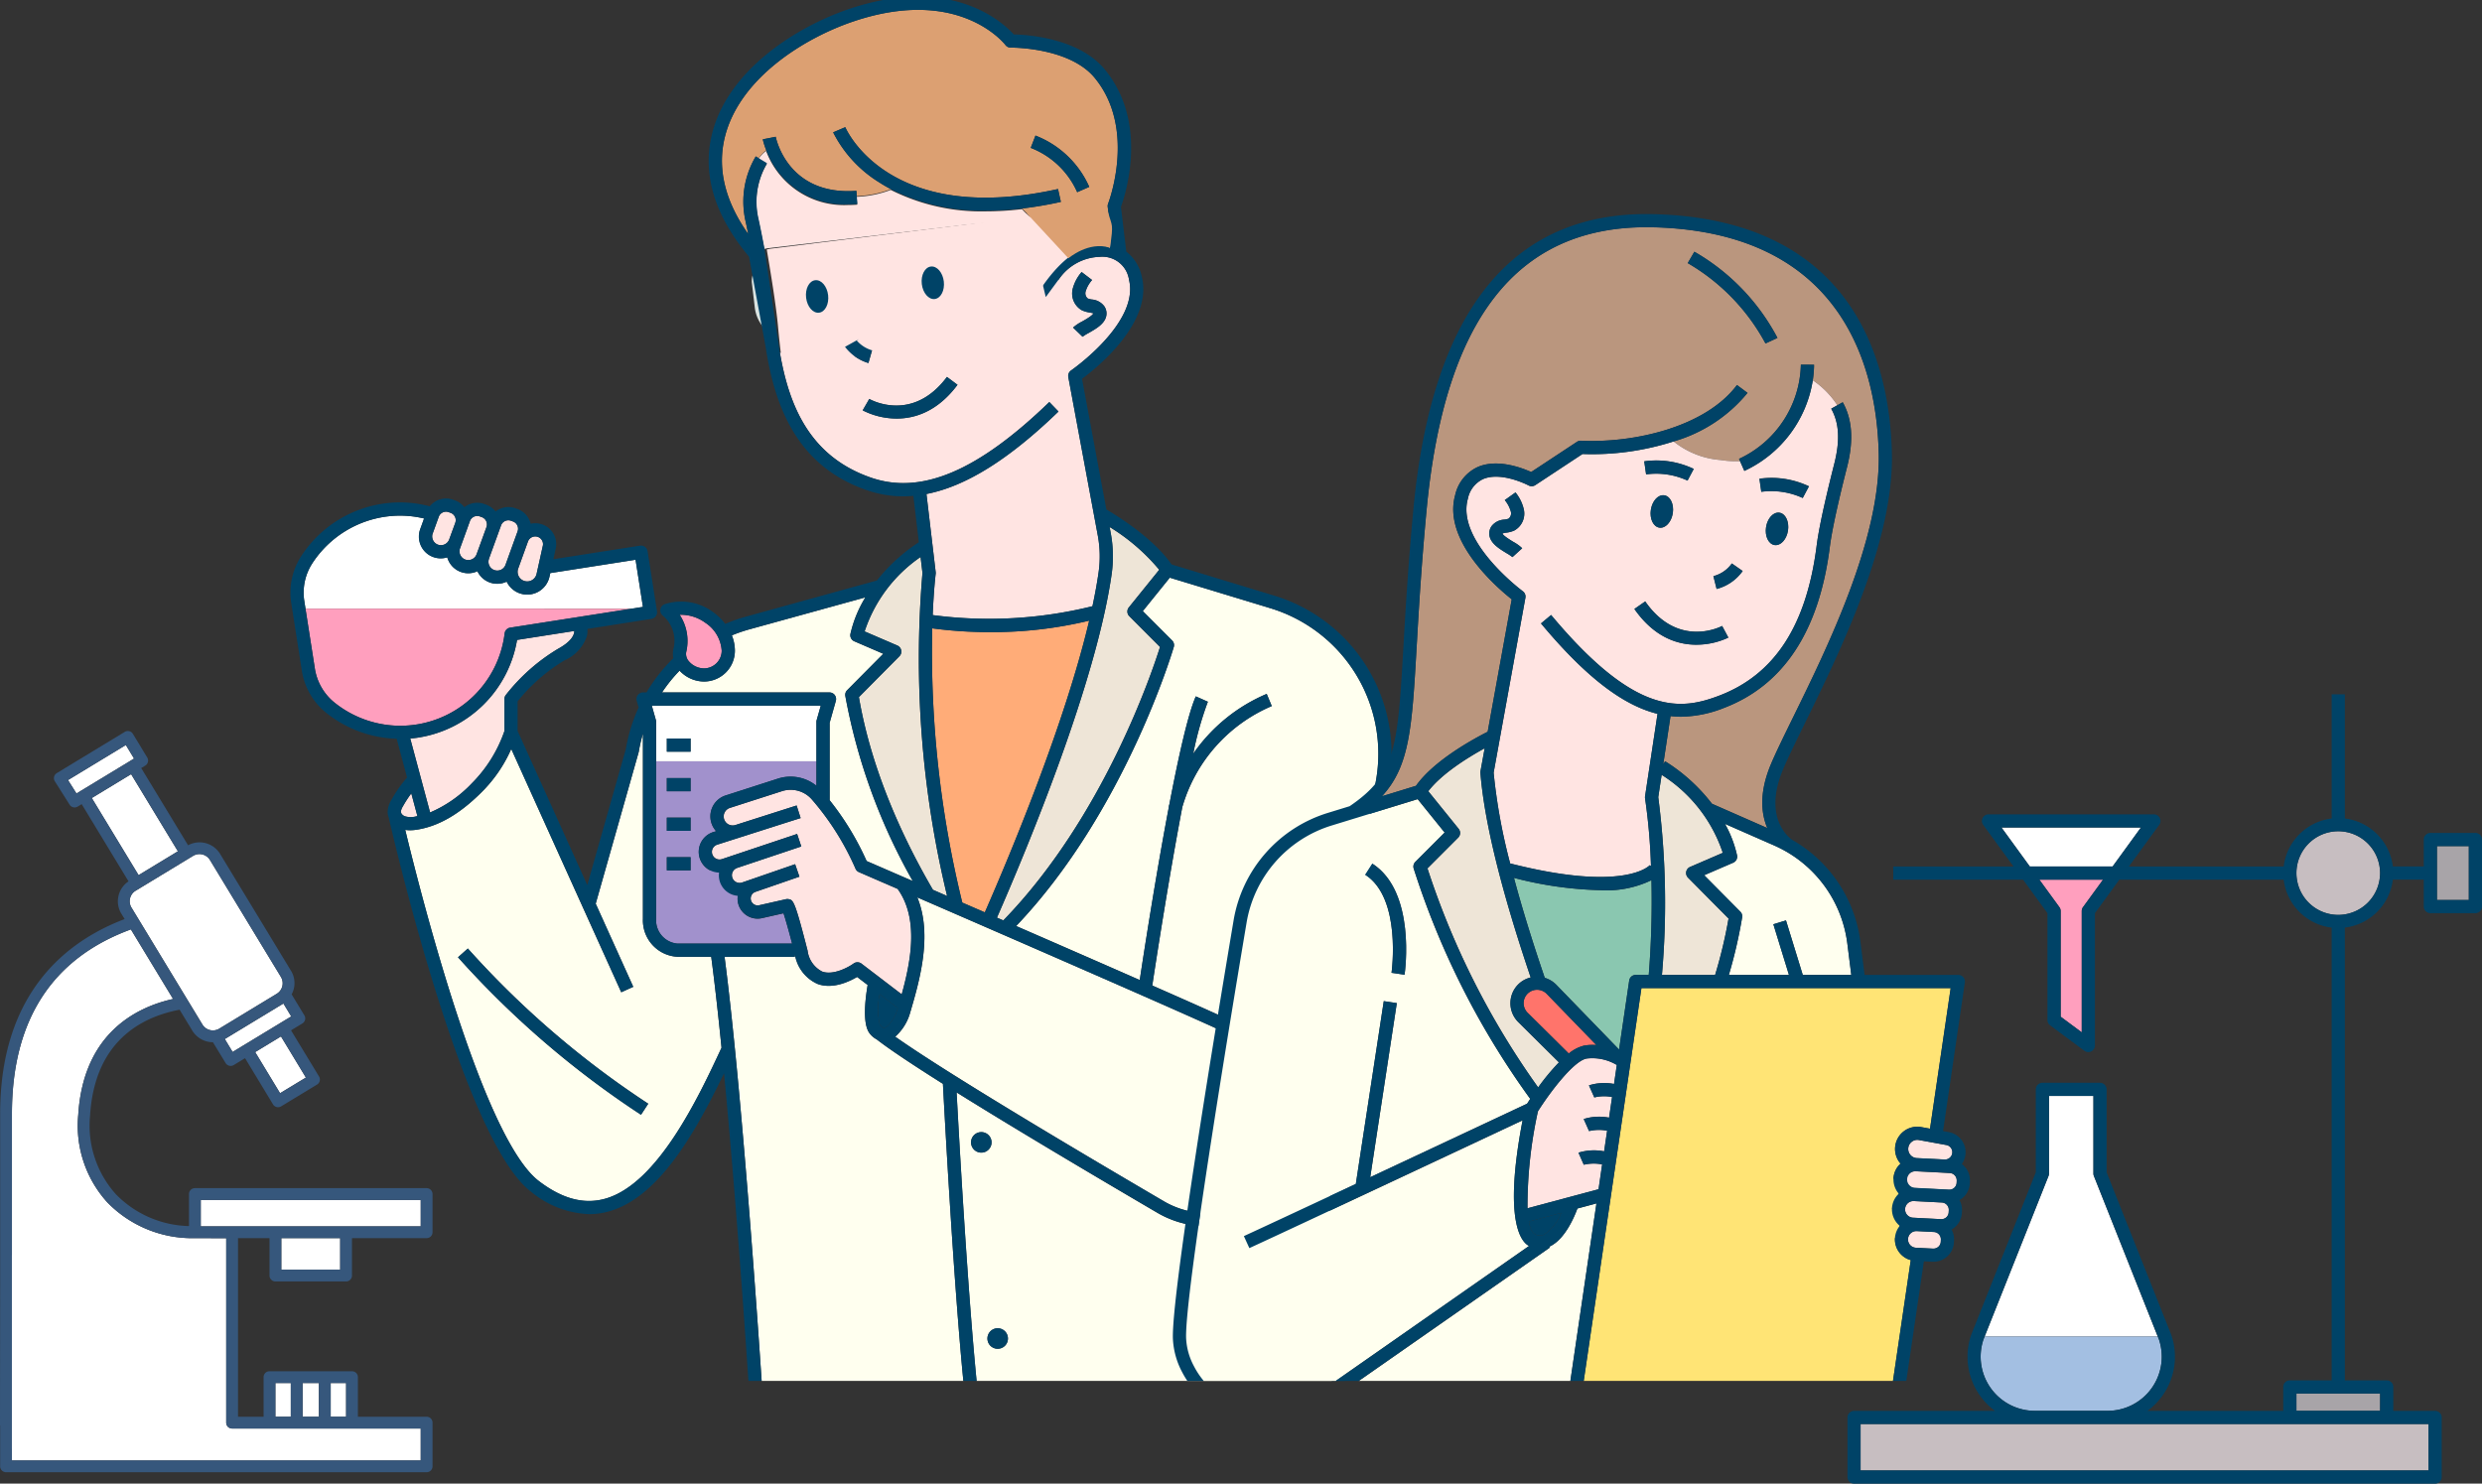 <svg xmlns="http://www.w3.org/2000/svg" xmlns:xlink="http://www.w3.org/1999/xlink" width="280" height="167.397" viewBox="0 0 280 167.397">
  <rect x="0" y="0" width="280" height="167.397" fill="#333333" stroke="none"/>
  <defs>
    <clipPath id="clip-path">
      <rect id="長方形_2207" data-name="長方形 2207" width="48.794" height="85.95" fill="none"/>
    </clipPath>
    <clipPath id="clip-path-2">
      <rect id="長方形_2261" data-name="長方形 2261" width="191.863" height="155.808" fill="#fff" stroke="#707070" stroke-width="1"/>
    </clipPath>
    <clipPath id="clip-path-3">
      <rect id="長方形_2199" data-name="長方形 2199" width="124.216" height="157.475" fill="none"/>
    </clipPath>
  </defs>
  <g id="研究者イラスト" transform="translate(-68 -1967)">
    <g id="グループ_24923" data-name="グループ 24923" transform="translate(68 2047.16)">
      <rect id="長方形_2201" data-name="長方形 2201" width="1.737" height="3.802" transform="translate(31.068 75.888)" fill="#fff"/>
      <g id="グループ_24922" data-name="グループ 24922" transform="translate(0 0)">
        <g id="グループ_24921" data-name="グループ 24921" clip-path="url(#clip-path)">
          <path id="パス_48770" data-name="パス 48770" d="M24.821,309.523c1.1-.1,3.106-1.26,3.09-2.64a1.911,1.911,0,0,0-.537-1.416,5.045,5.045,0,0,0,1.176-2.592l.116.106a2.331,2.331,0,0,0,3.488-3.045l-3.648-5.341a5.613,5.613,0,0,0-4.629-2.447l-6.287-.007h-.009a6.574,6.574,0,0,0-3.79,1.2l-.09.067v-18.3c0-10.55,4.519-17.546,13.419-20.808l4.762,7.851c-3.987.881-10.122,3.755-10.7,13.077a12.874,12.874,0,0,0,3.283,9.877,13.354,13.354,0,0,0,9.868,4.032l3.54.01v20.806a.665.665,0,0,0,.666.665H59.818v3.6H13.7V310.2a12.227,12.227,0,0,0,4.794-1.419,16.772,16.772,0,0,0,6.324.744" transform="translate(-12.355 -229.597)" fill="#fff"/>
          <rect id="長方形_2202" data-name="長方形 2202" width="1.84" height="3.802" transform="translate(34.136 75.888)" fill="#fff"/>
          <rect id="長方形_2203" data-name="長方形 2203" width="1.737" height="3.802" transform="translate(37.307 75.888)" fill="#fff"/>
          <path id="パス_48771" data-name="パス 48771" d="M353.752,724.839a3.721,3.721,0,0,1-2.855-6.128l2.672-.4,2.113,2.837a2.233,2.233,0,0,0,1.679.9,3.74,3.74,0,0,1-3.609,2.783" transform="translate(-342.568 -648.536)" fill="#fff"/>
          <rect id="長方形_2204" data-name="長方形 2204" width="10.176" height="5.19" transform="translate(15.632 18.582) rotate(-121.239)" fill="#fff"/>
          <path id="パス_48772" data-name="パス 48772" d="M170.6,340.354c.022-.013.039-.032.061-.046l.887,1.462-1.28.776h0l-2.026,1.229-3.307,2.006-.885-1.46c.022-.013.045-.022.067-.035Z" transform="translate(-138.694 -307.249)" fill="#fff"/>
          <path id="パス_48773" data-name="パス 48773" d="M149.952,378.62l2.812,4.637-2.914,1.767-2.812-4.637,2.668-1.619Z" transform="translate(-118.254 -341.839)" fill="#fff"/>
          <path id="パス_48774" data-name="パス 48774" d="M174.076,171.827a1.38,1.38,0,0,1,.628-.856l6.484-3.933a1.388,1.388,0,0,1,1.906.467l8,13.185a1.387,1.387,0,0,1-.466,1.906l-6.484,3.933a1.387,1.387,0,0,1-1.906-.467l-8-13.185a1.38,1.38,0,0,1-.162-1.05" transform="translate(-159.405 -150.63)" fill="#fff"/>
          <rect id="長方形_2205" data-name="長方形 2205" width="6.64" height="3.554" transform="translate(31.736 59.54)" fill="#fff"/>
          <path id="パス_48775" data-name="パス 48775" d="M13.7,568.56H38.516v2.977H13.7Z" transform="translate(8.947 -513.328)" fill="#fff"/>
          <path id="パス_48776" data-name="パス 48776" d="M353.58,41.954,348,45.336h0l-.464.281-.956-1.513,6.524-3.958.928,1.53-.455.276h0" transform="translate(-338.909 -36.248)" fill="#fff"/>
          <path id="パス_48777" data-name="パス 48777" d="M415.637,17.477" transform="translate(-407.219 -15.779)" fill="#988887"/>
          <path id="パス_48778" data-name="パス 48778" d="M.016,86.366V67.077c0-13.692,7.524-19.5,14.045-21.971l-.366-.6A2.7,2.7,0,0,1,14.5,40.85L9.216,32.138l-.455.276a.666.666,0,0,1-.908-.214L6.187,29.561a.665.665,0,0,1,.218-.924l7.673-4.654a.666.666,0,0,1,.914.224l1.618,2.668a.665.665,0,0,1-.224.914l-.456.276,5.285,8.712a2.715,2.715,0,0,1,3.612.972l8,13.186A2.657,2.657,0,0,1,32.9,53.6l1.436,2.368a.665.665,0,0,1-.224.914l-1.28.777,3.158,5.206a.666.666,0,0,1-.224.914l-4.052,2.458a.666.666,0,0,1-.914-.224L27.646,60.8l-1.28.777a.666.666,0,0,1-.914-.224L24.02,59a2.73,2.73,0,0,1-2.328-1.309l-1.431-2.36c-4.34.826-9.585,3.574-10.1,11.95a11.579,11.579,0,0,0,2.925,8.885,11.887,11.887,0,0,0,8.234,3.579V76.132a.665.665,0,0,1,.666-.666H48.129a.665.665,0,0,1,.666.666V80.44a.665.665,0,0,1-.666.666H39.707v4.22a.665.665,0,0,1-.666.666H31.07a.665.665,0,0,1-.666-.666v-4.22H26.852v20.151h2.884V96.789a.665.665,0,0,1,.666-.666H39.71a.665.665,0,0,1,.666.666v4.468h7.753a.665.665,0,0,1,.666.666v4.929a.665.665,0,0,1-.666.666H.682a.665.665,0,0,1-.666-.666v-4.616H0ZM14.2,25.466,7.674,29.424l.956,1.513.464-.281h0l5.576-3.382h0L15.126,27Zm.594,3.29-4.438,2.692,5.278,8.7,4.437-2.691Zm16.8,36,2.914-1.768L31.7,58.346l-.245.149-2.668,1.619ZM26.244,60.1l3.307-2.006,2.026-1.229h0l1.28-.776-.887-1.462c-.021.014-.039.032-.061.046L25.426,58.6c-.022.013-.045.022-.067.035ZM22.83,57a1.387,1.387,0,0,0,1.906.467l6.484-3.933a1.387,1.387,0,0,0,.466-1.906l-8-13.185a1.388,1.388,0,0,0-1.906-.467L15.3,41.907a1.387,1.387,0,0,0-.466,1.906ZM31.736,84.66h6.64V81.106h-6.64Zm-.666-4.885H47.463V76.8H22.649v2.977Zm1.735,17.68H31.068v3.8h1.737Zm3.171,0h-1.84v3.8h1.84Zm3.068,0H37.307v3.8h1.737Zm-37.7,8.731H47.463v-3.6H26.187a.665.665,0,0,1-.666-.666V81.116l-3.54-.01a13.354,13.354,0,0,1-9.868-4.032A12.875,12.875,0,0,1,8.83,67.2c.576-9.321,6.711-12.2,10.7-13.077l-4.762-7.851C5.866,49.531,1.347,56.527,1.347,67.077v18.3l.09-.067a6.574,6.574,0,0,1,3.79-1.2h.009l6.287.007a5.613,5.613,0,0,1,4.629,2.447L19.8,91.9a2.331,2.331,0,0,1-3.488,3.045l-.116-.106a5.045,5.045,0,0,1-1.176,2.592,1.911,1.911,0,0,1,.537,1.416c.016,1.38-2,2.538-3.09,2.64a16.776,16.776,0,0,1-6.324-.744,12.233,12.233,0,0,1-4.794,1.419Zm13.445-11.1a2.233,2.233,0,0,1-1.679-.9L11,91.345l-2.672.4a3.729,3.729,0,1,0,6.464,3.344" transform="translate(0 -21.566)" fill="#36577c"/>
          <rect id="長方形_2206" data-name="長方形 2206" width="20.302" height="21.864" transform="translate(1.342 61.451)" fill="#fff"/>
        </g>
      </g>
    </g>
    <g id="グループ_25013" data-name="グループ 25013" transform="translate(276.408 2045.337)">
      <path id="パス_48656" data-name="パス 48656" d="M997.067,694.544a.746.746,0,0,1,.142.438V706.9l2.378,1.766V694.982a.745.745,0,0,1,.143-.438l2.257-3.1h-7.178Z" transform="translate(-973.15 -670.524)" fill="#ff9fbe"/>
      <path id="パス_48657" data-name="パス 48657" d="M950.268,925.145a.745.745,0,0,1-.053-.275v-8.757H945.2v8.757a.743.743,0,0,1-.053.275l-7.206,18.111h19.532Z" transform="translate(-922.459 -870.794)" fill="#fff"/>
      <path id="パス_48658" data-name="パス 48658" d="M953.794,1166.012H934.262l-.137.344a6.114,6.114,0,0,0,5.8,8.042h8.211a6.11,6.11,0,0,0,5.784-8.078Z" transform="translate(-918.779 -1093.549)" fill="#a3bfe2"/>
      <path id="パス_48659" data-name="パス 48659" d="M955.409,637.268l3.2,4.4h9.343l3.2-4.4Z" transform="translate(-938.029 -622.236)" fill="#fff"/>
      <path id="パス_48660" data-name="パス 48660" d="M836.965,1256.915H809.1v5.236h64.07v-5.236h-36.2Z" transform="translate(-807.611 -1174.579)" fill="#c7bec1"/>
      <rect id="長方形_2191" data-name="長方形 2191" width="3.593" height="6.076" transform="translate(66.51 17.134)" fill="#a8a4a8"/>
      <rect id="長方形_2192" data-name="長方形 2192" width="9.438" height="1.952" transform="translate(50.658 78.896)" fill="#a8a4a8"/>
      <path id="パス_48661" data-name="パス 48661" d="M1266.5,641.142a4.719,4.719,0,1,0,4.719,4.719,4.725,4.725,0,0,0-4.719-4.719" transform="translate(-1211.126 -625.689)" fill="#c7bec1"/>
      <path id="パス_48662" data-name="パス 48662" d="M866.245,514.519h-5.082a.744.744,0,0,0-.744.744V518.3h-3.487a6.214,6.214,0,0,0-5.414-5.414V498.874H850.03v14.014a6.214,6.214,0,0,0-5.414,5.414H827.157l3.42-4.7a.744.744,0,0,0-.6-1.182h-18.66a.744.744,0,0,0-.6,1.182l3.42,4.7H800.573v1.488h14.643l2.752,3.784v12.054a.742.742,0,0,0,.3.6l3.867,2.871a.744.744,0,0,0,1.188-.6V523.574l2.752-3.784h18.54a6.214,6.214,0,0,0,5.414,5.414v51.078H845.31a.744.744,0,0,0-.744.744v2.7H829.249a7.572,7.572,0,0,0,2.682-8.591l-7.29-18.323v-9.358a.744.744,0,0,0-.744-.744h-6.5a.744.744,0,0,0-.744.744v9.358l-7.3,18.359a7.579,7.579,0,0,0,2.7,8.556h-15.9a.744.744,0,0,0-.744.744v6.724a.744.744,0,0,0,.744.744H861.7a.744.744,0,0,0,.744-.744v-6.724a.744.744,0,0,0-.744-.744h-4.719v-2.7a.744.744,0,0,0-.744-.744h-4.719V525.2a6.214,6.214,0,0,0,5.414-5.414h3.487v3.038a.744.744,0,0,0,.744.744h5.082a.744.744,0,0,0,.744-.744v-7.564a.744.744,0,0,0-.744-.744m-44.267,8.375a.746.746,0,0,0-.142.438V537.02l-2.378-1.766V523.332a.746.746,0,0,0-.142-.438l-2.258-3.1h7.178Zm3.34-4.592h-9.343l-3.2-4.4h15.737Zm-14.886,55.311a6.1,6.1,0,0,1,.312-1.932l7.343-18.455a.743.743,0,0,0,.053-.275v-8.757h5.013v8.757a.743.743,0,0,0,.053.275l7.329,18.419a6.11,6.11,0,0,1-5.784,8.077h-8.211a6.116,6.116,0,0,1-6.109-6.109m50.525,7.6v5.236H796.885V581.21h64.071Zm-5.463-1.488h-9.438V577.77h9.438Zm-4.719-55.957a4.719,4.719,0,1,1,4.719-4.719,4.724,4.724,0,0,1-4.719,4.719m14.727-1.681h-3.593v-6.076H865.5Z" transform="translate(-795.397 -498.874)" fill="#004367"/>
    </g>
    <g id="マスクグループ_24728" data-name="マスクグループ 24728" transform="translate(100.192 1967)" clip-path="url(#clip-path-2)">
      <g id="グループ_25015" data-name="グループ 25015" transform="translate(0.575 -0.378)">
        <g id="グループ_24918" data-name="グループ 24918" transform="translate(0 0)">
          <g id="グループ_24917" data-name="グループ 24917" clip-path="url(#clip-path-3)">
            <path id="パス_48691" data-name="パス 48691" d="M506.424,168.67c1.871-.253,5.566-.541,8.979-.66a5.777,5.777,0,0,1-1.491-1.239,34.737,34.737,0,0,1-4.035.247A22.67,22.67,0,0,1,499.1,164.6a11.96,11.96,0,0,1-3.852.778l.065.89q-.546.041-1.058.04a9.382,9.382,0,0,1-9.219-6.109,3.24,3.24,0,0,0-.85.9l.937.567a8.507,8.507,0,0,0-.96,6.274c.176.8.419,2.018.666,3.332a3.726,3.726,0,0,1,.422-.094" transform="translate(-431.378 -142.795)" fill="#ffe4e2"/>
            <path id="パス_48692" data-name="パス 48692" d="M134.29,816.117c2.562,1.953,4.941,2.621,7.275,2.044,6.036-1.494,10.755-11.54,13.33-17.091-.379-3.779-.77-7.3-1.162-10.258h-3.788a4.118,4.118,0,0,1-3.917-4.285V765.637a17.265,17.265,0,0,0-.469,2.024.641.641,0,0,1-.018.083L140.7,784.82l4.238,9.379-1.356.613-4.35-9.626-8.056-17.827a15.9,15.9,0,0,1-3.409,4.939c-2.409,2.393-4.744,3.751-7.137,4.153a5.3,5.3,0,0,1-.878.081,3.539,3.539,0,0,1-.538-.04c1.906,7.892,8.8,34.836,15.077,39.625m-9.124-25.251,1.109-.992a103.062,103.062,0,0,0,20.351,17.513l-.815,1.245a104.508,104.508,0,0,1-20.645-17.766" transform="translate(-106.264 -682.476)" fill="#ffffef"/>
            <path id="パス_48693" data-name="パス 48693" d="M51.981,549.407l-.832-5.319-9.621,1.505-.1.452a2.572,2.572,0,0,1-3.379,1.821,2.55,2.55,0,0,1-1.441-1.308l-.013.008a2.476,2.476,0,0,1-3.287-1.18,2.462,2.462,0,0,1-3.4-1.568,2.47,2.47,0,0,1-3.041-3.209l.426-1.174a11.611,11.611,0,0,0-3.933-.258,11.831,11.831,0,0,0-8.682,5.324,6.086,6.086,0,0,0-.894,4.27l.132.844H50.656Z" transform="translate(-12.216 -480.554)" fill="#fff"/>
            <path id="パス_48694" data-name="パス 48694" d="M15.618,635.81l1.056,6.747a6.139,6.139,0,0,0,2.227,3.852,11.855,11.855,0,0,0,19.184-7.817.743.743,0,0,1,.624-.646l13.652-2.136Z" transform="translate(-13.922 -566.75)" fill="#ff9fbe"/>
            <path id="パス_48695" data-name="パス 48695" d="M116.353,830.241c.069-.011.137-.032.206-.045l-.689-2.567a13.249,13.249,0,0,0-.955,1.475,1.618,1.618,0,0,0-.223.571l.046.2a.8.8,0,0,0,.416.343,2.346,2.346,0,0,0,1.2.025" transform="translate(-102.235 -737.734)" fill="#ffe4e2"/>
            <path id="パス_48696" data-name="パス 48696" d="M147.837,538.737a.991.991,0,0,0,1.271-.594h0l.186-.512.5-1.365a.877.877,0,0,0-.525-1.116l-.22-.08a.877.877,0,0,0-1.122.524l-.679,1.873a.994.994,0,0,0,.594,1.271" transform="translate(-131.197 -476.904)" fill="#ffe4e2"/>
            <path id="パス_48697" data-name="パス 48697" d="M405.376,635.039a.744.744,0,0,1,.122.652l-.7,2.474V646.9a31.677,31.677,0,0,1,4.171,6.861l5.211,2.26a66.541,66.541,0,0,1-7.61-20.891.744.744,0,0,1,.206-.643l4.075-4.109-3.273-1.412a.744.744,0,0,1-.438-.81,13.6,13.6,0,0,1,1.693-4.146l-13.184,3.637a17.29,17.29,0,0,0-1.883.654,4.666,4.666,0,0,1,.345,1.726,3.485,3.485,0,0,1-3.481,3.481,3.784,3.784,0,0,1-2.759-1.228,17.124,17.124,0,0,0-1.983,2.46h18.9a.745.745,0,0,1,.594.3" transform="translate(-343.973 -556.235)" fill="#ffffef"/>
            <path id="パス_48698" data-name="パス 48698" d="M404.991,646.276a1.253,1.253,0,0,0,.3,1.048,2.286,2.286,0,0,0,1.712.8,2,2,0,0,0,1.993-1.993A4.079,4.079,0,0,0,407.183,643a4.706,4.706,0,0,0-2.931-.926,5.377,5.377,0,0,1,.74,4.2" transform="translate(-360.342 -572.331)" fill="#ff9fbe"/>
            <path id="パス_48699" data-name="パス 48699" d="M594.73,592.033a.745.745,0,0,1,.233,1.207l-4.575,4.614c1.481,8.675,5.323,16.563,8.353,21.743l1.6.7a114.156,114.156,0,0,1-2.781-36.454l-.213-1.8a16.422,16.422,0,0,0-6.315,8.4Z" transform="translate(-526.262 -518.819)" fill="#eee5d7"/>
            <path id="パス_48700" data-name="パス 48700" d="M539.758,287.75c-5.566,5.383-10.435,8.44-14.895,9.306l1.042,8.82a.741.741,0,0,1,0,.183c-.007.052-.216,1.734-.338,4.658a48.5,48.5,0,0,0,18.023-1c.281-1.313.514-2.581.687-3.785a12.845,12.845,0,0,0-.084-4.189l-3.327-17.878a.745.745,0,0,1,.31-.75c.078-.053,7.735-5.385,6.538-10.234a3.034,3.034,0,0,0-3.306-2.584,5.782,5.782,0,0,0-4.526,2.419l-1.557,2.117a.744.744,0,0,1-.309.245c-.051.022-5.068,2.141-8.017,3.308a5.738,5.738,0,0,1-2.346.822l-3.9.461a5.788,5.788,0,0,1-3.1-.492l-.549-.254a2.287,2.287,0,0,0-2.384.282l-.475.374c-.076.06-.159.106-.237.162a3.646,3.646,0,0,0,1.719,1.105l-.408,1.431a5.147,5.147,0,0,1-2.641-1.829,5.788,5.788,0,0,1-1.335.333l-3.9.461a5.8,5.8,0,0,1-.684.04,5.727,5.727,0,0,1-1.428-.185c1.061,6.221,3.5,11.763,10.267,14.109,5.678,1.969,12.077-.741,20.129-8.529Zm1.6-13.84a4.685,4.685,0,0,1,1.007-1.9l1.182.9a3.455,3.455,0,0,0-.731,1.295.762.762,0,0,0,.236.783,1.991,1.991,0,0,0,.464.121,1.939,1.939,0,0,1,1.407.762,1.441,1.441,0,0,1,.213,1.147c-.211.866-1.158,1.4-1.994,1.877a5.15,5.15,0,0,0-.668.416l-1.071-1.033a4.6,4.6,0,0,1,1.006-.678c.36-.2,1.206-.683,1.282-.935-.063-.02-.305-.066-.45-.093a3.044,3.044,0,0,1-.875-.264,2.179,2.179,0,0,1-1.006-2.4m-19.849,14.635a8.479,8.479,0,0,1-3.843-.925l.373-.644.371-.645c.2.112,4.89,2.7,8.764-2.483l1.192.89c-2.256,3.021-4.809,3.807-6.856,3.807" transform="translate(-453.114 -240.941)" fill="#ffe4e2"/>
            <path id="パス_48701" data-name="パス 48701" d="M236.03,565.165a1.084,1.084,0,0,0,2.035-.2l.72-3.242a.867.867,0,0,0-.568-.952.879.879,0,0,0-.3-.053.876.876,0,0,0-.821.577l-1.1,3.043h0a1.079,1.079,0,0,0,.036.829" transform="translate(-210.302 -499.812)" fill="#ffe4e2"/>
            <path id="パス_48702" data-name="パス 48702" d="M176.237,544.393a1,1,0,0,0,1.271-.594h0l.52-1.434.593-1.635a.875.875,0,0,0-.523-1.12l-.222-.08a.861.861,0,0,0-.3-.052.878.878,0,0,0-.824.577l-.251.693s0,0,0,.006l-.492,1.355-.368,1.014a.993.993,0,0,0,.594,1.271" transform="translate(-156.513 -480.881)" fill="#ffe4e2"/>
            <path id="パス_48703" data-name="パス 48703" d="M656.6,280.3c.686-.081,1.339.674,1.458,1.686s-.339,1.9-1.025,1.979-1.339-.674-1.458-1.686.339-1.9,1.025-1.979" transform="translate(-584.349 -249.85)" fill="#ffe4e2"/>
            <path id="パス_48704" data-name="パス 48704" d="M536.438,294.5c.686-.081,1.339.674,1.458,1.686s-.339,1.9-1.025,1.979-1.339-.674-1.458-1.686.339-1.9,1.025-1.979" transform="translate(-477.241 -262.508)" fill="#ffe4e2"/>
            <path id="パス_48705" data-name="パス 48705" d="M379.805,794.267v17.778a2.635,2.635,0,0,0,2.429,2.8h12.911c-.514-1.958-.811-2.942-.972-3.421l-2.411.546a2.254,2.254,0,0,1-2.746-2.51,3.707,3.707,0,0,0-3.22-2.929,2.346,2.346,0,0,1,.454-4.27l.326-.1a2.48,2.48,0,0,1,1.09-4.04l5.862-1.885a4.646,4.646,0,0,1,4.36.8v-2.762Zm3.888,12.311h-2.682V805.09h2.682Zm0-4.463h-2.682v-1.488h2.682Zm0-4.463h-2.682v-1.488h2.682Z" transform="translate(-338.552 -707.996)" fill="#a191cc"/>
            <path id="パス_48706" data-name="パス 48706" d="M393.868,738.333a.741.741,0,0,1,.028-.2l.461-1.627H375.3l.461,1.627a.741.741,0,0,1,.028.2v4.444h18.082Zm-16.876,1.877h2.682V741.7h-2.682Z" transform="translate(-334.532 -656.506)" fill="#fff"/>
            <path id="パス_48707" data-name="パス 48707" d="M125.361,670.948c-.314.049-.628.084-.942.11l2.24,8.345a14.121,14.121,0,0,0,4.7-3.281,15.518,15.518,0,0,0,3.685-5.9v-3.616a.743.743,0,0,1,.151-.449,21.5,21.5,0,0,1,5.906-5.222c1.307-.715,1.7-1.358,1.8-1.771a1.037,1.037,0,0,0,.027-.24l-6.458,1.01a13.394,13.394,0,0,1-11.105,11.011" transform="translate(-110.905 -587.355)" fill="#ffe4e2"/>
            <path id="パス_48708" data-name="パス 48708" d="M206.29,549.559a.993.993,0,0,0,1.271-.594l.031-.085h0l.3-.837,1.031-2.843a.873.873,0,0,0-.523-1.121l-.22-.08a.875.875,0,0,0-1.121.524l-1.367,3.767a.993.993,0,0,0,.594,1.271" transform="translate(-183.301 -484.862)" fill="#ffe4e2"/>
            <path id="パス_48709" data-name="パス 48709" d="M672.875,649.514a49.053,49.053,0,0,1-6.584-.427,118.722,118.722,0,0,0,3.391,30.942l2.541,1.105c3.012-6.877,9.037-21.349,11.773-32.915a46.838,46.838,0,0,1-11.121,1.294" transform="translate(-593.889 -577.812)" fill="#ffac78"/>
            <path id="パス_48710" data-name="パス 48710" d="M612.69,1037.755l-2.046-1.562a7.754,7.754,0,0,0,.029,3.482q.167.147.387.322a.259.259,0,0,0,.091,0c.491-.094,1.221-1.167,1.451-1.946l.088-.3" transform="translate(-544.174 -923.644)" fill="#004367"/>
            <path id="パス_48711" data-name="パス 48711" d="M734.057,1102.091c-1.013,3.962-2.081,7.788-3.2,11.27a11.112,11.112,0,0,1-6.649,7.023,11.212,11.212,0,0,1-9.721-.8c-7.531-4.411-16.112-9.505-22.62-13.565.271,5.043,1.237,22.332,2.293,32.914H734.2c-.078-4.073-.387-21.9-.144-36.843m-40.554,9.566a1.157,1.157,0,1,1,1.157,1.157,1.157,1.157,0,0,1-1.157-1.157m3.005,23.288a1.157,1.157,0,1,1,1.157-1.157,1.157,1.157,0,0,1-1.157,1.157" transform="translate(-616.723 -982.385)" fill="#ffffef"/>
            <path id="パス_48712" data-name="パス 48712" d="M458.739,835.087l-4.357-1.889a.744.744,0,0,1-.388-.39,30.447,30.447,0,0,0-4.907-7.791,3.181,3.181,0,0,0-3.4-.95l-5.866,1.887a1.014,1.014,0,0,0,.619,1.931l.08-.025,6.832-2.182.452,1.418-1.581.5h0l-5.251,1.676-2.571.821a.856.856,0,0,0-.578.993.858.858,0,0,0,1.112.638l6.71-2.247,1.762-.59.472,1.411-7.216,2.416a.87.87,0,1,0,.56,1.647l.992-.343h0l1.737-.6,3.232-1.117.485,1.407-1.392.481h0l-1.788.618-1.789.618a.785.785,0,0,0,.431,1.507l3-.679a.754.754,0,0,1,.314-.009c.531.1.692.129,2.145,5.813a3.063,3.063,0,0,0,1.652,2.36c1.248.45,2.976-.5,3.535-.908a.746.746,0,0,1,.89.009l4.543,3.468c1.043-3.768,1.954-8.552-.466-11.906" transform="translate(-390.248 -734.417)" fill="#ffe4e2"/>
            <path id="パス_48713" data-name="パス 48713" d="M659.366,610.648a.743.743,0,0,1,.189.732c-.054.188-5.467,18.557-17.782,31.489,4.72,2.056,9.7,4.229,13.944,6.095.443-2.931,1.81-11.79,3.294-19.578l-.023-.006c.021-.082.049-.162.072-.244,1.033-5.4,2.118-10.244,2.983-12.18l1.359.607a37.32,37.32,0,0,0-1.652,5.865,19.151,19.151,0,0,1,8.29-6.751l.57,1.375a17.74,17.74,0,0,0-10.093,11.4c-1.564,8.209-3.03,17.77-3.386,20.129,3.962,1.744,7.118,3.148,8.528,3.807l-.631,1.348c-4.2-1.964-23.923-10.547-34.406-15.1,1.766,4.281.219,9.54-.864,13.2a5.644,5.644,0,0,1-1.629,2.517c4.355,3.084,14.869,9.532,30.3,18.567a9.737,9.737,0,0,0,14.2-5.393c4.051-12.663,7.527-29.847,9.73-42.034a17.17,17.17,0,0,0-11.9-19.481L659.1,603.565l-3.046,3.771Z" transform="translate(-559.903 -538.007)" fill="#ffffef"/>
            <path id="パス_48714" data-name="パス 48714" d="M453.124,29.559a8.122,8.122,0,0,1-.393-1.23l.73-.143.73-.145c.054.273,1.417,6.664,9.1,6.1l.044.594a11.963,11.963,0,0,0,3.853-.778c-.447-.237-.864-.48-1.243-.724a14.132,14.132,0,0,1-5.273-5.691l1.368-.585c.2.459,5.076,11.182,24,6.979l.323,1.453a43.261,43.261,0,0,1-4.357.744,5.783,5.783,0,0,0,1.491,1.239,46.209,46.209,0,0,1,6.115.082,4.952,4.952,0,0,1,2.315.861l-.28-2.371a.746.746,0,0,1,.047-.361c.033-.084,3.239-8.421-1.517-14.19-2.859-3.467-9.406-3.412-9.464-3.412a.737.737,0,0,1-.6-.29c-.21-.27-5.325-6.614-17.07-2.691-5.63,1.881-12.816,6.385-14.541,12.889-.957,3.609-.081,7.344,2.593,11.132-.108-.541-.208-1.022-.292-1.4a9.986,9.986,0,0,1,1.14-7.365l.336.2a3.241,3.241,0,0,1,.85-.9m30.368-1.651a10.978,10.978,0,0,1,6.068,5.79l-1.362.6a9.478,9.478,0,0,0-5.241-5Z" transform="translate(-399.448 -12.232)" fill="#dca072"/>
            <path id="パス_48715" data-name="パス 48715" d="M479.482,283.98a2.275,2.275,0,0,0-.346,1.485l.323,2.733a4.26,4.26,0,0,0,.936,2.2c-.042-.381-.083-.762-.119-1.141-.1-1.053-.384-2.942-.794-5.276" transform="translate(-427.08 -253.134)" fill="#dae4e2"/>
            <path id="パス_48716" data-name="パス 48716" d="M733.757,594.989l.718.313c11.291-11.614,16.8-28.039,17.679-30.853l-3.465-3.469a.745.745,0,0,1-.053-.993l3.43-4.247a22.654,22.654,0,0,0-5.6-4.828l.13.7a14.335,14.335,0,0,1,.094,4.674c-1.755,12.2-9.405,30.643-12.937,38.708" transform="translate(-654.059 -491.072)" fill="#eee5d7"/>
            <path id="パス_48717" data-name="パス 48717" d="M468.015,1004.4a2.374,2.374,0,0,1-.781-.666c-.808-1.024-.528-3.694-.228-5.465l-1.189-.908c-.86.511-2.732,1.412-4.437.8a4.394,4.394,0,0,1-2.583-3.355v.282h-7.935c1.94,14.782,3.87,43.108,4.21,48.214h22.765c-1.148-11.579-2.185-30.942-2.339-33.88-3.362-2.121-6.025-3.888-7.483-5.023" transform="translate(-401.891 -886.754)" fill="#ffffef"/>
            <path id="パス_48718" data-name="パス 48718" d="M595.066,397.511l-.371.645-.373.644a8.479,8.479,0,0,0,3.843.925c2.046,0,4.6-.786,6.855-3.807l-1.192-.89c-3.874,5.185-8.565,2.6-8.764,2.483" transform="translate(-529.769 -352.121)" fill="#004367"/>
            <path id="パス_48719" data-name="パス 48719" d="M813.031,290.334a3.044,3.044,0,0,0,.875.264c.145.027.387.073.45.093-.076.252-.921.731-1.282.935a4.6,4.6,0,0,0-1.006.678l1.071,1.033a5.163,5.163,0,0,1,.669-.416c.836-.474,1.783-1.01,1.994-1.877a1.441,1.441,0,0,0-.213-1.147,1.938,1.938,0,0,0-1.407-.762,1.976,1.976,0,0,1-.464-.121.761.761,0,0,1-.236-.783,3.456,3.456,0,0,1,.731-1.295l-1.181-.9a4.688,4.688,0,0,0-1.007,1.9,2.18,2.18,0,0,0,1.006,2.4" transform="translate(-723.778 -254.963)" fill="#004367"/>
            <path id="パス_48720" data-name="パス 48720" d="M492.024,145.541l-.73.145-.73.142a8.093,8.093,0,0,0,.393,1.23,2.957,2.957,0,0,1,1.073-.5,2.957,2.957,0,0,0-1.073.5,9.382,9.382,0,0,0,9.219,6.109q.511,0,1.058-.04l-.065-.89a11.824,11.824,0,0,1-1.71-.057,11.824,11.824,0,0,0,1.71.057l-.044-.594c-7.683.562-9.046-5.829-9.1-6.1" transform="translate(-437.28 -129.732)" fill="#004367"/>
            <path id="パス_48721" data-name="パス 48721" d="M589.039,142.559c-18.921,4.2-23.8-6.52-24-6.979l-1.368.585a14.131,14.131,0,0,0,5.273,5.691c.379.244.8.486,1.243.724l.074-.026-.074.026A22.67,22.67,0,0,0,580.969,145a34.743,34.743,0,0,0,4.035-.247,5.665,5.665,0,0,1-.487-.659,5.665,5.665,0,0,0,.487.659,43.275,43.275,0,0,0,4.357-.744Z" transform="translate(-502.45 -120.853)" fill="#004367"/>
            <path id="パス_48722" data-name="パス 48722" d="M774.085,150.7l1.362-.6a10.978,10.978,0,0,0-6.068-5.789l-.535,1.389a9.479,9.479,0,0,1,5.241,5" transform="translate(-685.334 -128.636)" fill="#004367"/>
            <rect id="長方形_2195" data-name="長方形 2195" width="2.682" height="1.488" transform="translate(42.459 83.704)" fill="#004367"/>
            <rect id="長方形_2196" data-name="長方形 2196" width="2.682" height="1.488" transform="translate(42.459 88.168)" fill="#004367"/>
            <rect id="長方形_2197" data-name="長方形 2197" width="2.682" height="1.488" transform="translate(42.459 92.631)" fill="#004367"/>
            <rect id="長方形_2198" data-name="長方形 2198" width="2.682" height="1.488" transform="translate(42.459 97.094)" fill="#004367"/>
            <path id="パス_48723" data-name="パス 48723" d="M1081.594,1442.155l1.488-.032c0-.026-.007-.322-.016-.833h-1.489c.01.53.017.838.017.865" transform="translate(-964.099 -1284.741)" fill="#004367"/>
            <path id="パス_48724" data-name="パス 48724" d="M475.946,1442.187l1.485-.1c0-.029-.02-.31-.053-.8h-1.492c.037.55.057.866.059.9" transform="translate(-424.198 -1284.741)" fill="#004367"/>
            <path id="パス_48725" data-name="パス 48725" d="M699.3,1442.216l1.481-.154c-.026-.252-.052-.511-.078-.772h-1.5c.031.313.062.624.093.926" transform="translate(-623.262 -1284.741)" fill="#004367"/>
            <path id="パス_48726" data-name="パス 48726" d="M195.479,1006.289a103.057,103.057,0,0,1-20.351-17.513l-1.109.992a104.5,104.5,0,0,0,20.645,17.766Z" transform="translate(-155.118 -881.378)" fill="#004367"/>
            <path id="パス_48727" data-name="パス 48727" d="M709.2,1180.662a1.157,1.157,0,1,0-1.157,1.157,1.157,1.157,0,0,0,1.157-1.157" transform="translate(-630.108 -1051.39)" fill="#004367"/>
            <path id="パス_48728" data-name="パス 48728" d="M725.058,1383.259a1.157,1.157,0,1,0,1.157,1.157,1.157,1.157,0,0,0-1.157-1.157" transform="translate(-645.273 -1233.013)" fill="#004367"/>
            <path id="パス_48729" data-name="パス 48729" d="M499.335,245.4l5.25-.65a5.645,5.645,0,0,0,2.9-1.259l1.77-.175c3.967,2.285,2.375-1.069,4.124-.225l1.135.309c.969.468,1.676-.087,2.741-.219l8.913-.371c3.168-.392,1.777-3.689,1.4-7.008l-.435-3.854a3.128,3.128,0,0,0-3.433-2.836l-13.343,1.652-15.179,1.88a2.93,2.93,0,0,0-.443.1c.371,2.163,1.061,6.335,1.268,8.642q.16,1.794.386,3.568a5.493,5.493,0,0,0,2.942.443" transform="translate(-441.002 -204.207)" fill="#ffe4e2"/>
            <path id="パス_48730" data-name="パス 48730" d="M536.87,298.167c.686-.081,1.145-.967,1.025-1.979s-.772-1.767-1.458-1.686-1.145.967-1.025,1.979.773,1.767,1.458,1.686" transform="translate(-477.24 -262.508)" fill="#004367"/>
            <path id="パス_48731" data-name="パス 48731" d="M657.032,283.967c.686-.081,1.145-.967,1.025-1.979s-.773-1.767-1.458-1.686-1.145.967-1.025,1.979.773,1.767,1.458,1.686" transform="translate(-584.35 -249.851)" fill="#004367"/>
            <path id="パス_48732" data-name="パス 48732" d="M53.6,39.47c1.035,6.835,3.589,13.5,11.391,16.2a12.587,12.587,0,0,0,4.155.706c.373,0,.749-.021,1.127-.054l.618,5.232a19.952,19.952,0,0,0-4.735,4.318L51.28,69.977a18.64,18.64,0,0,0-2.231.79,6.382,6.382,0,0,0-1.335-1.307,6.056,6.056,0,0,0-5.481-.921.744.744,0,0,0-.2,1.313,3.724,3.724,0,0,1,1.159,3.79,2.593,2.593,0,0,0,0,1A18.617,18.617,0,0,0,40.171,78.5h-.391a.744.744,0,0,0-.716.947l.215.756a18.669,18.669,0,0,0-1.443,4.69l-4.351,15.339-7.858-17.39V79.507a20,20,0,0,1,5.284-4.625,4.592,4.592,0,0,0,2.53-2.729,2.484,2.484,0,0,0,.057-.818L40.731,70.2a.745.745,0,0,0,.621-.85l-1.062-6.79a.745.745,0,0,0-.85-.62l-9.779,1.53.283-1.275a2.358,2.358,0,0,0-2.84-2.727,2.38,2.38,0,0,0-.156-.441,2.347,2.347,0,0,0-1.336-1.221l-.22-.08a2.356,2.356,0,0,0-2.25.359,2.342,2.342,0,0,0-1.047-.763l-.222-.08a2.356,2.356,0,0,0-2.252.36,2.342,2.342,0,0,0-1.046-.765l-.22-.08a2.359,2.359,0,0,0-2.638.744,13.063,13.063,0,0,0-4.737-.367,13.312,13.312,0,0,0-9.769,5.992A7.574,7.574,0,0,0,.094,68.441l1.188,7.592A7.624,7.624,0,0,0,4.05,80.815a13.369,13.369,0,0,0,7.932,2.914L13.155,88.1a14.767,14.767,0,0,0-1.779,2.552,2.655,2.655,0,0,0-.409,1.38,1.8,1.8,0,0,0,.114.561c.992,4.3,8.641,36.585,16.043,42.228a10.9,10.9,0,0,0,6.575,2.545,8.136,8.136,0,0,0,1.961-.24c5.631-1.393,9.8-8.473,13.255-15.653,1.366,14.31,2.509,31.064,2.776,35.073h1.492c-.34-5.106-2.27-33.432-4.21-48.214h7.935v-.282A4.394,4.394,0,0,0,59.49,111.4c1.705.612,3.577-.29,4.437-.8l1.189.908c-.3,1.77-.58,4.44.228,5.465a2.376,2.376,0,0,0,.781.666c1.458,1.135,4.121,2.9,7.483,5.023.154,2.938,1.191,22.3,2.339,33.88h1.5c-1.057-10.582-2.022-27.871-2.293-32.914,6.508,4.059,15.089,9.154,22.62,13.565a11.224,11.224,0,0,0,16.369-6.224c1.114-3.483,2.183-7.308,3.2-11.27-.243,14.94.066,32.77.144,36.843h1.489c-.089-4.643-.492-27.85.014-43.6,1.978-8.517,3.668-17.18,4.936-24.192A18.659,18.659,0,0,0,110.983,67.58L99.4,64.057c-2.074-2.99-6.185-5.52-7.353-6.2L89.3,43.116c1.694-1.255,8.022-6.347,6.743-11.532a4.862,4.862,0,0,0-1.752-2.824l-.6-5.047c.493-1.35,3.149-9.474-1.821-15.5C88.942,4.653,83.113,4.291,81.6,4.259,80.369,2.9,74.606-2.487,63.12,1.352c-5.981,2-13.632,6.842-15.508,13.918-1.223,4.611.166,9.339,4.119,14.064M64.414,109.1a.746.746,0,0,0-.89-.009c-.558.405-2.286,1.358-3.535.908a3.063,3.063,0,0,1-1.652-2.36c-1.453-5.685-1.614-5.715-2.145-5.813a.754.754,0,0,0-.314.009l-3,.679a.785.785,0,0,1-.431-1.507l1.789-.618,1.788-.618h0l1.392-.481-.485-1.407L53.7,99l-1.737.6h0l-.992.343a.87.87,0,1,1-.559-1.647l7.216-2.416-.472-1.411-1.761.59-6.71,2.247a.858.858,0,1,1-.533-1.63l2.571-.821,5.251-1.676h0l1.581-.5L57.1,91.256l-6.832,2.181-.08.025a1.014,1.014,0,0,1-.619-1.932l5.866-1.887a3.181,3.181,0,0,1,3.4.95,30.448,30.448,0,0,1,4.907,7.791.743.743,0,0,0,.388.39l4.357,1.889c2.42,3.355,1.508,8.138.466,11.906Zm2.563,7.248a.26.26,0,0,1-.091,0q-.22-.175-.387-.322a7.756,7.756,0,0,1-.03-3.481l2.046,1.562-.088.3c-.23.779-.961,1.851-1.451,1.946M99.2,65.553,110.55,69a17.17,17.17,0,0,1,11.9,19.481c-2.2,12.186-5.68,29.371-9.73,42.034a9.737,9.737,0,0,1-14.2,5.393c-15.427-9.035-25.941-15.483-30.3-18.567a5.645,5.645,0,0,0,1.629-2.517c1.082-3.656,2.63-8.915.864-13.2,10.483,4.551,30.21,13.134,34.406,15.1l.631-1.348c-1.41-.659-4.566-2.064-8.528-3.807.356-2.36,1.822-11.92,3.386-20.129a17.739,17.739,0,0,1,10.093-11.4l-.57-1.375a19.152,19.152,0,0,0-8.29,6.751,37.306,37.306,0,0,1,1.652-5.865l-1.359-.607c-.865,1.936-1.95,6.781-2.983,12.179-.022.082-.05.162-.072.244l.023.006c-1.483,7.788-2.85,16.647-3.294,19.578-4.245-1.865-9.224-4.039-13.944-6.095C94.186,91.925,99.6,73.556,99.653,73.368a.744.744,0,0,0-.189-.732l-3.308-3.312Zm-23.409,36.66A118.732,118.732,0,0,1,72.4,71.271a49.092,49.092,0,0,0,6.584.427A46.84,46.84,0,0,0,90.107,70.4c-2.736,11.566-8.761,26.037-11.773,32.915l-2.541-1.1M92.542,60.529l-.129-.7a22.648,22.648,0,0,1,5.6,4.828l-3.43,4.247a.745.745,0,0,0,.053.993L98.1,73.372c-.883,2.814-6.387,19.239-17.679,30.853l-.718-.313C83.231,95.846,90.881,77.4,92.637,65.2a14.323,14.323,0,0,0-.094-4.674M53.47,28.392c-.247-1.315-.49-2.534-.666-3.332a8.508,8.508,0,0,1,.96-6.274l-.937-.567a2.993,2.993,0,0,0-.455,1.288,2.993,2.993,0,0,1,.455-1.288l-.336-.2a9.985,9.985,0,0,0-1.14,7.364c.084.381.184.862.293,1.4C48.969,23,48.093,19.26,49.05,15.652c1.725-6.5,8.911-11.008,14.541-12.889C75.335-1.16,80.45,5.184,80.66,5.454a.736.736,0,0,0,.6.29c.058,0,6.606-.055,9.464,3.412,4.756,5.769,1.55,14.106,1.517,14.19a.748.748,0,0,0-.047.361l.28,2.371a4.952,4.952,0,0,0-2.315-.861,46.225,46.225,0,0,0-6.115-.082c.087.051.169.11.258.156-.089-.046-.171-.105-.258-.156-.3.011-.611.023-.918.036l2.083,8.72,1.556-2.117a5.782,5.782,0,0,1,4.526-2.419A3.035,3.035,0,0,1,94.6,31.94c1.2,4.849-6.46,10.181-6.538,10.234a.745.745,0,0,0-.31.75L91.079,60.8a12.845,12.845,0,0,1,.084,4.189c-.173,1.2-.406,2.472-.687,3.785a48.5,48.5,0,0,1-18.023,1c.122-2.924.331-4.606.337-4.658a.738.738,0,0,0,0-.183L71.75,56.111c4.46-.866,9.329-3.923,14.895-9.306l-1.035-1.07c-8.052,7.788-14.451,10.5-20.129,8.529-6.769-2.346-9.206-7.888-10.267-14.109m7.347-.649A5.147,5.147,0,0,0,65.2,41.336L65.61,39.9A3.645,3.645,0,0,1,63.891,38.8c.078-.056.162-.1.237-.162M71.09,63.215l.213,1.8a114.151,114.151,0,0,0,2.781,36.454l-1.6-.7c-3.029-5.18-6.872-13.068-8.353-21.743L68.7,74.416a.744.744,0,0,0-.233-1.207l-3.693-1.594a16.423,16.423,0,0,1,6.315-8.4m-24.25,7.449a4.079,4.079,0,0,1,1.809,3.127,2,2,0,0,1-1.992,1.993,2.286,2.286,0,0,1-1.712-.8,1.253,1.253,0,0,1-.3-1.048,5.378,5.378,0,0,0-.74-4.2,4.707,4.707,0,0,1,2.931.926M43.9,76.044a3.784,3.784,0,0,0,2.759,1.228,3.485,3.485,0,0,0,3.481-3.481,4.667,4.667,0,0,0-.345-1.726,17.287,17.287,0,0,1,1.883-.654l13.184-3.637a13.6,13.6,0,0,0-1.693,4.146.744.744,0,0,0,.438.81l3.273,1.412L62.8,78.252a.744.744,0,0,0-.206.643,66.536,66.536,0,0,0,7.61,20.891L65,97.526a31.679,31.679,0,0,0-4.171-6.861V81.926l.7-2.474a.744.744,0,0,0-.716-.947H41.915a17.125,17.125,0,0,1,1.983-2.46m15.927,3.948-.461,1.627a.739.739,0,0,0-.028.2v7.206a4.646,4.646,0,0,0-4.36-.8l-5.862,1.885a2.479,2.479,0,0,0-1.09,4.04l-.326.1a2.34,2.34,0,0,0,.658,4.573,2.307,2.307,0,0,0,2.108,2.625,2.241,2.241,0,0,0,.093,1.027,2.264,2.264,0,0,0,2.653,1.483l2.411-.546c.162.479.458,1.463.972,3.421H43.682a2.635,2.635,0,0,1-2.429-2.8V81.822a.739.739,0,0,0-.028-.2l-.461-1.627ZM31.993,71.806c-.1.413-.492,1.056-1.8,1.771A21.5,21.5,0,0,0,24.289,78.8a.743.743,0,0,0-.151.449v3.616a15.518,15.518,0,0,1-3.685,5.9,14.117,14.117,0,0,1-4.7,3.281L13.515,83.7c.314-.026.629-.061.942-.11A13.394,13.394,0,0,0,25.562,72.577l6.458-1.01a1.03,1.03,0,0,1-.027.24m-6.3-7.287,1.1-3.043a.876.876,0,0,1,.821-.577.88.88,0,0,1,.3.053.867.867,0,0,1,.568.952l-.72,3.242a1.084,1.084,0,1,1-2.072-.627Zm-3.3-1.1,1.367-3.767a.874.874,0,0,1,1.121-.524l.22.08a.874.874,0,0,1,.523,1.121L24.6,63.174l-.3.837h0l-.031.085a.992.992,0,1,1-1.865-.677m-3.264-1.184.368-1.014.492-1.355s0,0,0-.006l.251-.693a.878.878,0,0,1,.824-.577.863.863,0,0,1,.3.052l.221.08a.875.875,0,0,1,.523,1.12l-.593,1.635L21,62.913h0a.992.992,0,1,1-1.865-.677m-3.085-1.68.679-1.873a.877.877,0,0,1,1.122-.524l.22.08a.877.877,0,0,1,.525,1.116l-.5,1.365-.186.512h0a.992.992,0,1,1-1.865-.677M4.98,79.654A6.14,6.14,0,0,1,2.753,75.8L1.565,68.211a6.086,6.086,0,0,1,.894-4.27,11.831,11.831,0,0,1,8.682-5.324,11.612,11.612,0,0,1,3.933.258l-.426,1.174a2.45,2.45,0,0,0,3.041,3.209,2.46,2.46,0,0,0,3.4,1.567,2.473,2.473,0,0,0,3.287,1.18L24.393,66a2.57,2.57,0,0,0,3.53,1.158,2.586,2.586,0,0,0,1.29-1.672l.1-.452,9.62-1.505.832,5.32L24.789,71.191a.744.744,0,0,0-.624.646A11.855,11.855,0,0,1,4.98,79.654M12.5,92.133l-.045-.2a1.616,1.616,0,0,1,.223-.571,13.214,13.214,0,0,1,.955-1.475l.689,2.566c-.069.013-.137.034-.206.045a2.344,2.344,0,0,1-1.2-.025.8.8,0,0,1-.416-.343m.984,1.918a5.308,5.308,0,0,0,.878-.081c2.393-.4,4.728-1.76,7.137-4.153a15.9,15.9,0,0,0,3.409-4.94L32.967,102.7l4.35,9.626,1.356-.613-4.238-9.379,4.844-17.076a.632.632,0,0,0,.018-.082,17.266,17.266,0,0,1,.469-2.024v20.888a4.118,4.118,0,0,0,3.917,4.285H47.47c.391,2.959.783,6.48,1.162,10.259-2.575,5.551-7.294,15.6-13.33,17.091-2.334.577-4.714-.091-7.275-2.044-6.28-4.788-13.171-31.733-15.077-39.625a3.539,3.539,0,0,0,.538.04" transform="translate(-0.001 0.005)" fill="#004367"/>
            <path id="パス_48733" data-name="パス 48733" d="M730.317,228.545s2.333,1.727,4.376,1.611a16.364,16.364,0,0,1,4.561.615l-.074,1.28s-3.2-1.888-7.514,4.2-6.127-1.58-6.127-1.58l2.736-5.471Z" transform="translate(-646.733 -203.721)" fill="#ffe4e2"/>
            <path id="パス_48734" data-name="パス 48734" d="M764.662,214.345l4.705,5.082s2.282-1.969,4.685-1.188c.427-2.827.239-2.356-.2-3.987s-3.576-1.129-3.576-1.129Z" transform="translate(-681.607 -189.907)" fill="#dca072"/>
          </g>
        </g>
        <g id="グループ_25014" data-name="グループ 25014" transform="translate(99.549 24.53)">
          <path id="パス_48664" data-name="パス 48664" d="M458.339,832.291A2.409,2.409,0,0,0,458,828.9a2.412,2.412,0,0,0,.174-3.362,2.414,2.414,0,0,1,.8-1.672,2.513,2.513,0,0,1,2.293-4.134l1.031.189,2.33-15.863H429.744l-6.934,47.2H457.7l2.426-16.508a2.417,2.417,0,0,1-1.783-2.464" transform="translate(-376.886 -716.726)" fill="#ffe475"/>
          <path id="パス_48665" data-name="パス 48665" d="M370.379,1039.944a1.089,1.089,0,0,0,.986.087,5.079,5.079,0,0,0,1.995-2.48l-3.655.98c.137.731.355,1.239.674,1.413" transform="translate(-329.549 -924.856)" fill="#004367"/>
          <path id="パス_48666" data-name="パス 48666" d="M376.534,888.741a4.829,4.829,0,0,0-2.071.036l-.6-1.36a5.866,5.866,0,0,1,2.892-.151l.342-2.327a4.751,4.751,0,0,0-2.038.04l-.606-1.36a5.833,5.833,0,0,1,2.861-.154l.342-2.327a4.688,4.688,0,0,0-2.007.045l-.606-1.36a5.768,5.768,0,0,1,2.83-.159l.314-2.142a5.375,5.375,0,0,0-3.4-.726c-1.43.238-4.1,3.731-5.5,5.955a49.873,49.873,0,0,0-1.178,10.938l8.022-2.15Z" transform="translate(-328.102 -781.512)" fill="#ffe4e2"/>
          <path id="パス_48667" data-name="パス 48667" d="M51.669,643.99c-5.594,2.627-26.974,12.663-30.826,14.421l-.618-1.354c1.713-.781,6.905-3.206,12.629-5.886l3.153-20.629,1.471.225-3,19.646c7.95-3.724,16.367-7.677,17.7-8.3.092-.145.211-.329.353-.542a91.636,91.636,0,0,1-13.153-26.006.745.745,0,0,1,.189-.733l3.309-3.311-3.045-3.77-9.653,2.964a13.861,13.861,0,0,0-9.652,11.013c-2.1,12.48-6.96,42.025-6.816,46.827a7.369,7.369,0,0,0,.868,3.147,9.023,9.023,0,0,0,5.95,4.671,9.689,9.689,0,0,0,7.883-1.457L52.4,658.161c-.022-.012-.045-.02-.068-.032-.738-.4-2.885-2.6-.665-14.138M34.718,615.029c4.937,3.164,3.69,12.148,3.634,12.529l-1.472-.214c.012-.084,1.165-8.415-2.966-11.062Z" transform="translate(-12.216 -541.734)" fill="#ffffef"/>
          <path id="パス_48668" data-name="パス 48668" d="M765.431,1026.317a.826.826,0,0,0-.781-.868l-3.161-.164h-.049a.939.939,0,0,0-.048,1.877l3.16.164a.814.814,0,0,0,.867-.782Z" transform="translate(-677.899 -913.921)" fill="#ffe4e2"/>
          <path id="パス_48669" data-name="パス 48669" d="M766.51,1056.586l-1.929-.1h-.049a.939.939,0,0,0-.049,1.877l1.929.1a.845.845,0,0,0,.6-.211.817.817,0,0,0,.272-.571l.012-.227a.825.825,0,0,0-.781-.868" transform="translate(-680.655 -941.733)" fill="#ffe4e2"/>
          <path id="パス_48670" data-name="パス 48670" d="M367.254,701.161a.744.744,0,0,1,.736-.636h1.468a104.954,104.954,0,0,0,.306-10.687,11.637,11.637,0,0,1-5.737,1.128,42.355,42.355,0,0,1-9.774-1.388q1.357,5.071,3.474,11.278a2.972,2.972,0,0,1,1.289.772l7.094,7.319Z" transform="translate(-315.775 -614.678)" fill="#8ac7b0"/>
          <path id="パス_48671" data-name="パス 48671" d="M510.531,605.1a53.119,53.119,0,0,0,1.517-6.359l-4.575-4.614a.744.744,0,0,1,.233-1.207l3.692-1.594a16.609,16.609,0,0,0-6.9-8.8l-.381,2.518a92.732,92.732,0,0,1,.417,20.056Z" transform="translate(-449.361 -519.255)" fill="#eee5d7"/>
          <path id="パス_48672" data-name="パス 48672" d="M764.135,961.989a1.016,1.016,0,0,0-.381.747,1.03,1.03,0,0,0,.972,1.08l1.988.1,1.147.06a.83.83,0,0,0,.6-.211.826.826,0,0,0-.373-1.419l-3.156-.577a1,1,0,0,0-.794.218" transform="translate(-680.796 -857.296)" fill="#ffe4e2"/>
          <path id="パス_48673" data-name="パス 48673" d="M765.172,994.437l-1.987-.1h0l-.087,0h-.049a.939.939,0,0,0-.049,1.877l3.16.164h0l.719.037a.82.82,0,0,0,.867-.782l.012-.227a.825.825,0,0,0-.781-.868Z" transform="translate(-679.33 -886.328)" fill="#ffe4e2"/>
          <path id="パス_48674" data-name="パス 48674" d="M170.555,1052.142a.744.744,0,0,1-.736-.852l3.458-23.543-2.148.576c-.37,1.013-1.448,3.544-3.181,4.308l.067.1-25.479,17.787a11.234,11.234,0,0,1-1.279.764l-.474,6.369c1.133.016,2.266.059,3.4.137H193.2v-5.641Z" transform="translate(-125.492 -916.116)" fill="#ffffef"/>
          <path id="パス_48675" data-name="パス 48675" d="M554.171,633.476a13,13,0,0,1,1.365,3.571.744.744,0,0,1-.438.81l-3.272,1.412,4.075,4.11a.746.746,0,0,1,.206.644,53.97,53.97,0,0,1-1.5,6.493h6.779L559.63,644.8l1.423-.437,1.892,6.151h5.474l-.449-3.571a14,14,0,0,0-8.224-11.021Z" transform="translate(-491.888 -564.67)" fill="#ffffef"/>
          <path id="パス_48676" data-name="パス 48676" d="M264.4,568.5a90.525,90.525,0,0,0,12.489,24.714,25.054,25.054,0,0,1,2.346-2.826l-4.584-4.542a3,3,0,0,1,.163-4.418,2.963,2.963,0,0,1,1.234-.619c-3.328-9.827-5.238-17.6-5.672-23.093a.771.771,0,0,1,.009-.192l.468-2.576c-1.836,1.006-4.815,2.833-6.363,4.846l3.428,4.243a.744.744,0,0,1-.053.994Z" transform="translate(-235.679 -494.671)" fill="#eee5d7"/>
          <path id="パス_48677" data-name="パス 48677" d="M229.015,70.628l2.715-14.945c-1.631-1.289-7.833-6.6-6.381-11.757a4.565,4.565,0,0,1,2.572-3.184c2.212-.945,4.972.111,6,.579l5.173-3.41a.774.774,0,0,1,.445-.122c6.01.289,14.071-1.559,17.6-6.286l1.193.889a16.755,16.755,0,0,1-8.336,5.477,9.66,9.66,0,0,0,5.318,2.1,10.349,10.349,0,0,0,2.172.119l-.111-.253a12.014,12.014,0,0,0,6.975-10.625l1.488.009a12.154,12.154,0,0,1-.143,1.752,9.912,9.912,0,0,1,2.77,2.815l.607-.341c1.089,1.939,1.248,4.338.484,7.335-.6,2.335-1.64,6.608-1.942,9-1.2,9.48-5.211,15.588-11.927,18.152a13.546,13.546,0,0,1-4.869.995,10.873,10.873,0,0,1-1.171-.071l-.821,5.427.208-.329a19.921,19.921,0,0,1,5.285,4.792l6.245,2.743c-.679-1.589-.96-3.949.406-7.2.568-1.348,1.451-3.149,2.474-5.234,3.939-8.028,9.893-20.16,9.69-29.776-.2-9.28-3.74-24.942-25.264-25.571q-.468-.014-.928-.013c-14.673,0-22.794,10.451-24.818,31.913-.6,6.356-.886,11.368-1.118,15.4-.527,9.192-.777,13.492-3.92,16.9l3.842-1.18c2.017-2.858,6.466-5.282,8.09-6.1m23.32-54.16a24.242,24.242,0,0,1,9.373,9.727l-1.351.625a23.174,23.174,0,0,0-8.772-9.066Z" transform="translate(-193.504 -12.217)" fill="#ba967e"/>
          <path id="パス_48678" data-name="パス 48678" d="M371.161,812.112a5.657,5.657,0,0,1,1.331-.058l-5.595-5.772a1.521,1.521,0,0,0-2.074-.1,1.516,1.516,0,0,0-.082,2.229l4.646,4.6a4.224,4.224,0,0,1,1.774-.905" transform="translate(-324.724 -718.297)" fill="#ff746b"/>
          <path id="パス_48679" data-name="パス 48679" d="M343.944,172.681a13.6,13.6,0,0,1-7.72,10.226l-.489-1.109a10.356,10.356,0,0,1-2.172-.119,9.66,9.66,0,0,1-5.318-2.1A30.11,30.11,0,0,1,317.965,181l-5.324,3.511a.745.745,0,0,1-.759.036c-.031-.016-3.064-1.6-5.127-.72a3.115,3.115,0,0,0-1.72,2.216c-1.354,4.808,6.127,10.385,6.2,10.441a.745.745,0,0,1,.291.732l-3.585,19.737a64.734,64.734,0,0,0,1.866,10.24c12.952,3.294,15.721.229,15.747.2l.14.106a67.348,67.348,0,0,0-.669-7.648.718.718,0,0,1,0-.237l1.406-9.3c-3.683-.908-7.838-3.834-13.147-10.2l1.142-.953c9.541,11.433,14.607,10.763,18.98,9.093,6.249-2.387,9.841-7.931,10.981-16.949.313-2.474,1.373-6.816,1.977-9.184.674-2.644.566-4.627-.34-6.239l.691-.388a9.91,9.91,0,0,0-2.77-2.815m-33.677,16.955a3.054,3.054,0,0,1-.883.235,1.69,1.69,0,0,0-.446.1c.062.229.89.734,1.244.95a4.588,4.588,0,0,1,.984.71l-1.1,1a5.132,5.132,0,0,0-.655-.437c-.82-.5-1.749-1.067-1.932-1.94a1.438,1.438,0,0,1,.249-1.139,1.938,1.938,0,0,1,1.432-.717,1.982,1.982,0,0,0,.467-.106.763.763,0,0,0,.262-.776,3.463,3.463,0,0,0-.689-1.318l1.211-.866a4.7,4.7,0,0,1,.945,1.933,2.179,2.179,0,0,1-1.083,2.368m20.245-6.95-.35.657-.348.658a8.455,8.455,0,0,0-4.676-.7l-.211-1.473a9.811,9.811,0,0,1,5.585.856m-2.364,4.987c-.152,1.008-.829,1.741-1.512,1.637s-1.113-1-.96-2.011.829-1.741,1.512-1.637,1.113,1,.961,2.012m2.657,14.845c-2.088,0-4.74-.805-6.99-4.032l1.221-.851c3.7,5.31,8.476,2.873,8.678,2.766l.7,1.312a8.453,8.453,0,0,1-3.61.8m2.288-6.289-.362-1.444a3.648,3.648,0,0,0,2.078-1.432l1.221.852a5.166,5.166,0,0,1-2.937,2.024m8.05-6.591c-.152,1.008-.83,1.741-1.512,1.637s-1.113-1-.96-2.011.829-1.741,1.512-1.638,1.113,1,.961,2.012m1.665-3.673a8.474,8.474,0,0,0-4.676-.7l-.211-1.473a9.836,9.836,0,0,1,5.585.855Z" transform="translate(-271.757 -153.925)" fill="#ffe4e2"/>
          <path id="パス_48680" data-name="パス 48680" d="M617.3,310.206c-.683-.1-1.36.63-1.512,1.638s.278,1.908.961,2.011,1.36-.63,1.512-1.638-.278-1.908-.961-2.011" transform="translate(-548.875 -276.503)" fill="#004367"/>
          <path id="パス_48681" data-name="パス 48681" d="M496.151,293.75c-.152,1.008.278,1.908.961,2.011s1.36-.63,1.512-1.637-.277-1.908-.96-2.011-1.36.63-1.512,1.637" transform="translate(-442.233 -260.375)" fill="#004367"/>
          <path id="パス_48682" data-name="パス 48682" d="M543.5,49.5l1.351-.625a24.243,24.243,0,0,0-9.374-9.727l-.75,1.285A23.173,23.173,0,0,1,543.5,49.5" transform="translate(-476.65 -34.9)" fill="#004367"/>
          <path id="パス_48683" data-name="パス 48683" d="M480.5,402.43l-1.221.851c2.25,3.226,4.9,4.032,6.99,4.032a8.452,8.452,0,0,0,3.61-.8l-.7-1.312c-.2.107-4.975,2.544-8.678-2.766" transform="translate(-427.218 -358.719)" fill="#004367"/>
          <path id="パス_48684" data-name="パス 48684" d="M331.521,289.187l-1.211.866a3.463,3.463,0,0,1,.689,1.317.763.763,0,0,1-.262.776,1.983,1.983,0,0,1-.467.106,1.938,1.938,0,0,0-1.432.717,1.439,1.439,0,0,0-.249,1.139c.183.872,1.112,1.439,1.932,1.94a5.139,5.139,0,0,1,.655.437l1.1-1a4.589,4.589,0,0,0-.984-.71c-.354-.216-1.182-.721-1.244-.95a1.693,1.693,0,0,1,.446-.1,3.052,3.052,0,0,0,.883-.236,2.179,2.179,0,0,0,1.083-2.368,4.7,4.7,0,0,0-.945-1.933" transform="translate(-292.872 -257.776)" fill="#004367"/>
          <path id="パス_48685" data-name="パス 48685" d="M494.4,258.3l.348-.658.35-.657a9.811,9.811,0,0,0-5.585-.856l.211,1.473a8.456,8.456,0,0,1,4.676.7" transform="translate(-436.343 -228.228)" fill="#004367"/>
          <path id="パス_48686" data-name="パス 48686" d="M609.147,274.231l.211,1.473a8.475,8.475,0,0,1,4.676.7l.7-1.314a9.833,9.833,0,0,0-5.584-.855" transform="translate(-542.983 -244.36)" fill="#004367"/>
          <path id="パス_48687" data-name="パス 48687" d="M561.365,364.436l.362,1.444a5.167,5.167,0,0,0,2.937-2.024L563.443,363a3.648,3.648,0,0,1-2.078,1.432" transform="translate(-500.391 -323.576)" fill="#004367"/>
          <path id="パス_48688" data-name="パス 48688" d="M88.112,116.025l.012-.227a2.292,2.292,0,0,0-.281-1.218,2.309,2.309,0,0,0,1.165-1.88l.012-.227a2.292,2.292,0,0,0-.283-1.217,2.308,2.308,0,0,0,1.166-1.881l.012-.227a2.3,2.3,0,0,0-.592-1.669,2.329,2.329,0,0,0-.322-.294,2.305,2.305,0,0,0-1.415-3.59l-.7-.129L89.343,86.7a.744.744,0,0,0-.736-.852H78.032l-.472-3.756A15.505,15.505,0,0,0,69.88,70.619h0c-.141-.092-3.425-2.306-1.046-7.957.551-1.309,1.426-3.092,2.438-5.155,4-8.158,10.053-20.485,9.842-30.463C80.907,17.234,77.161.68,54.406.015c-16-.474-25.148,10.72-27.271,33.248-.6,6.384-.89,11.41-1.122,15.45-.656,11.425-.837,14.543-6.072,18.1l-2.418.743A15.343,15.343,0,0,0,6.84,79.743C4.226,95.3-.138,122.1,0,126.861a8.853,8.853,0,0,0,1.032,3.782,10.629,10.629,0,0,0,6.916,5.435,11.1,11.1,0,0,0,6.273-.264l-.425,5.711q.746,0,1.492.006l.474-6.369a11.145,11.145,0,0,0,1.279-.764l25.479-17.786-.067-.1c1.732-.764,2.81-3.3,3.181-4.308l2.148-.576-3.458,23.542a.744.744,0,0,0,.736.852H67.709v5.641H69.2v-5.641H81.455a.744.744,0,0,0,.736-.636l2.53-17.224.961.05c.041,0,.082,0,.123,0a2.314,2.314,0,0,0,2.308-2.195m.315-6.954-.012.227a.819.819,0,0,1-.867.782l-.719-.037h0l-3.16-.164A.939.939,0,0,1,83.717,108h.049l.087,0h0l1.987.1,1.8.093a.825.825,0,0,1,.781.868m-1.139-4.018a.826.826,0,0,1-.222,1.63l-1.147-.059-1.988-.1a1.03,1.03,0,0,1-.973-1.08,1.016,1.016,0,0,1,.381-.747,1,1,0,0,1,.794-.218ZM76.083,82.277l.448,3.571H71.057L69.165,79.7l-1.423.437L69.5,85.847H62.721a53.931,53.931,0,0,0,1.5-6.493.745.745,0,0,0-.206-.643L59.938,74.6l3.272-1.412a.744.744,0,0,0,.438-.81,13,13,0,0,0-1.365-3.571l5.576,2.449a14,14,0,0,1,8.224,11.021M54.756,65.792l.381-2.518a16.609,16.609,0,0,1,6.9,8.8l-3.692,1.594a.744.744,0,0,0-.233,1.207l4.575,4.614a53.136,53.136,0,0,1-1.517,6.36h-6a92.737,92.737,0,0,0-.416-20.056M27.5,48.8c.232-4.027.519-9.039,1.118-15.4C30.64,11.94,38.762,1.489,53.435,1.489q.46,0,.928.013c21.524.628,25.068,16.291,25.264,25.571.2,9.616-5.75,21.748-9.69,29.776-1.023,2.085-1.907,3.885-2.474,5.233-1.367,3.246-1.085,5.606-.406,7.2l-6.245-2.743a19.923,19.923,0,0,0-5.286-4.792l-.208.329.821-5.427a10.839,10.839,0,0,0,1.17.071,13.546,13.546,0,0,0,4.87-.995c6.716-2.565,10.729-8.672,11.927-18.152.3-2.394,1.347-6.668,1.942-9,.764-3,.605-5.4-.484-7.335l-.607.341a9.623,9.623,0,0,1,.622,1.094,9.623,9.623,0,0,0-.622-1.094l-.691.388c.906,1.612,1.014,3.594.34,6.239-.6,2.368-1.665,6.71-1.977,9.184C71.49,46.4,67.9,51.945,61.648,54.332c-4.373,1.671-9.439,2.341-18.98-9.093l-1.142.953c5.309,6.362,9.464,9.288,13.147,10.2l-1.406,9.3a.719.719,0,0,0,0,.237,67.312,67.312,0,0,1,.669,7.648l-.14-.106c-.026.031-2.8,3.1-15.747-.2a64.721,64.721,0,0,1-1.866-10.24l3.585-19.737a.745.745,0,0,0-.291-.732c-.076-.056-7.556-5.633-6.2-10.441A3.114,3.114,0,0,1,35,29.9c2.062-.882,5.1.7,5.127.72a.745.745,0,0,0,.759-.036l5.324-3.511a30.11,30.11,0,0,0,10.28-1.416,5.129,5.129,0,0,1-.519-.563,5.129,5.129,0,0,0,.519.563,16.756,16.756,0,0,0,8.336-5.477l-1.193-.889c-3.524,4.726-11.586,6.575-17.6,6.286a.775.775,0,0,0-.445.122l-5.172,3.41c-1.028-.468-3.788-1.525-6-.579a4.564,4.564,0,0,0-2.572,3.184c-1.452,5.157,4.75,10.469,6.381,11.757L35.511,58.413c-1.624.819-6.072,3.242-8.09,6.1l-3.842,1.18c3.143-3.4,3.393-7.7,3.92-16.9m4.738,20.569-3.428-4.243c1.548-2.013,4.528-3.841,6.364-4.846L34.7,62.854a.769.769,0,0,0-.009.191c.434,5.5,2.344,13.265,5.672,23.093a2.962,2.962,0,0,0-1.234.619,3,3,0,0,0-.164,4.417l4.584,4.542a25.054,25.054,0,0,0-2.346,2.826A90.52,90.52,0,0,1,28.718,73.829l3.465-3.468a.744.744,0,0,0,.053-.994m7.781,20.75a1.516,1.516,0,0,1,.082-2.229,1.521,1.521,0,0,1,2.074.1l5.595,5.772a5.652,5.652,0,0,0-1.331.058,4.221,4.221,0,0,0-1.774.905Zm3.224-3.167a2.97,2.97,0,0,0-1.289-.772q-2.115-6.2-3.474-11.278a42.36,42.36,0,0,0,9.774,1.388,11.639,11.639,0,0,0,5.737-1.128,105.016,105.016,0,0,1-.306,10.687H52.215a.744.744,0,0,0-.736.636L50.335,94.27ZM16.192,133.178a9.689,9.689,0,0,1-7.883,1.457,9.023,9.023,0,0,1-5.95-4.671,7.369,7.369,0,0,1-.868-3.147c-.144-4.8,4.719-34.347,6.816-46.827A13.862,13.862,0,0,1,17.96,68.976l9.653-2.964,3.045,3.77L27.35,73.094a.745.745,0,0,0-.189.733A91.634,91.634,0,0,0,40.314,99.833c-.141.213-.26.4-.353.542-1.335.627-9.752,4.58-17.7,8.3l3-19.646-1.471-.225-3.153,20.629c-5.724,2.68-10.916,5.1-12.629,5.886l.618,1.354c3.852-1.757,25.232-11.794,30.826-14.421-2.22,11.54-.073,13.736.665,14.138.022.012.045.021.068.032Zm25.624-18a1.089,1.089,0,0,1-.986-.087c-.32-.174-.537-.682-.674-1.413l3.655-.979a5.078,5.078,0,0,1-1.995,2.48m-1.818-3a49.861,49.861,0,0,1,1.178-10.938c1.4-2.224,4.075-5.717,5.5-5.955a5.375,5.375,0,0,1,3.4.727l-.315,2.142a5.769,5.769,0,0,0-2.83.159l.606,1.36a4.689,4.689,0,0,1,2.007-.045l-.342,2.327a5.833,5.833,0,0,0-2.861.155l.606,1.36a4.751,4.751,0,0,1,2.038-.04l-.342,2.327a5.866,5.866,0,0,0-2.892.151l.6,1.36a4.829,4.829,0,0,1,2.071-.036l-.411,2.8Zm40.813,22.361H45.924l6.934-47.2H87.745L85.416,103.2l-1.031-.189a2.511,2.511,0,0,0-2.293,4.134,2.412,2.412,0,0,0-.2,3.388A2.408,2.408,0,0,0,82,114.162a2.42,2.42,0,0,0,1.241,3.868Zm5.814-18.589a.818.818,0,0,1-.272.571.846.846,0,0,1-.6.211l-1.929-.1a.939.939,0,0,1,.049-1.877h.049l1.929.1a.825.825,0,0,1,.781.868Zm.028-2.543-3.16-.164a.94.94,0,0,1-.889-.987.939.939,0,0,1,.937-.891h.049l3.161.164a.827.827,0,0,1,.781.868l-.012.227a.814.814,0,0,1-.867.782" transform="translate(0 -0.001)" fill="#004367"/>
          <path id="パス_48689" data-name="パス 48689" d="M202.735,687.122l1.472.214c.056-.381,1.3-9.364-3.634-12.529l-.8,1.253c4.131,2.647,2.977,10.978,2.966,11.062" transform="translate(-178.071 -601.512)" fill="#004367"/>
          <path id="パス_48690" data-name="パス 48690" d="M596.319,158.23a9.581,9.581,0,0,0-1.011-.6,9.581,9.581,0,0,1,1.011.6,12.151,12.151,0,0,0,.143-1.752l-1.488-.009A12.014,12.014,0,0,1,588,167.094l.111.253a4.906,4.906,0,0,0,1.123-.189c.32-.1.681-.312.676-.648.005.336-.356.548-.676.648a4.906,4.906,0,0,1-1.123.189l.489,1.109a13.6,13.6,0,0,0,7.72-10.226" transform="translate(-524.132 -139.474)" fill="#004367"/>
        </g>
      </g>
    </g>
  </g>
</svg>
